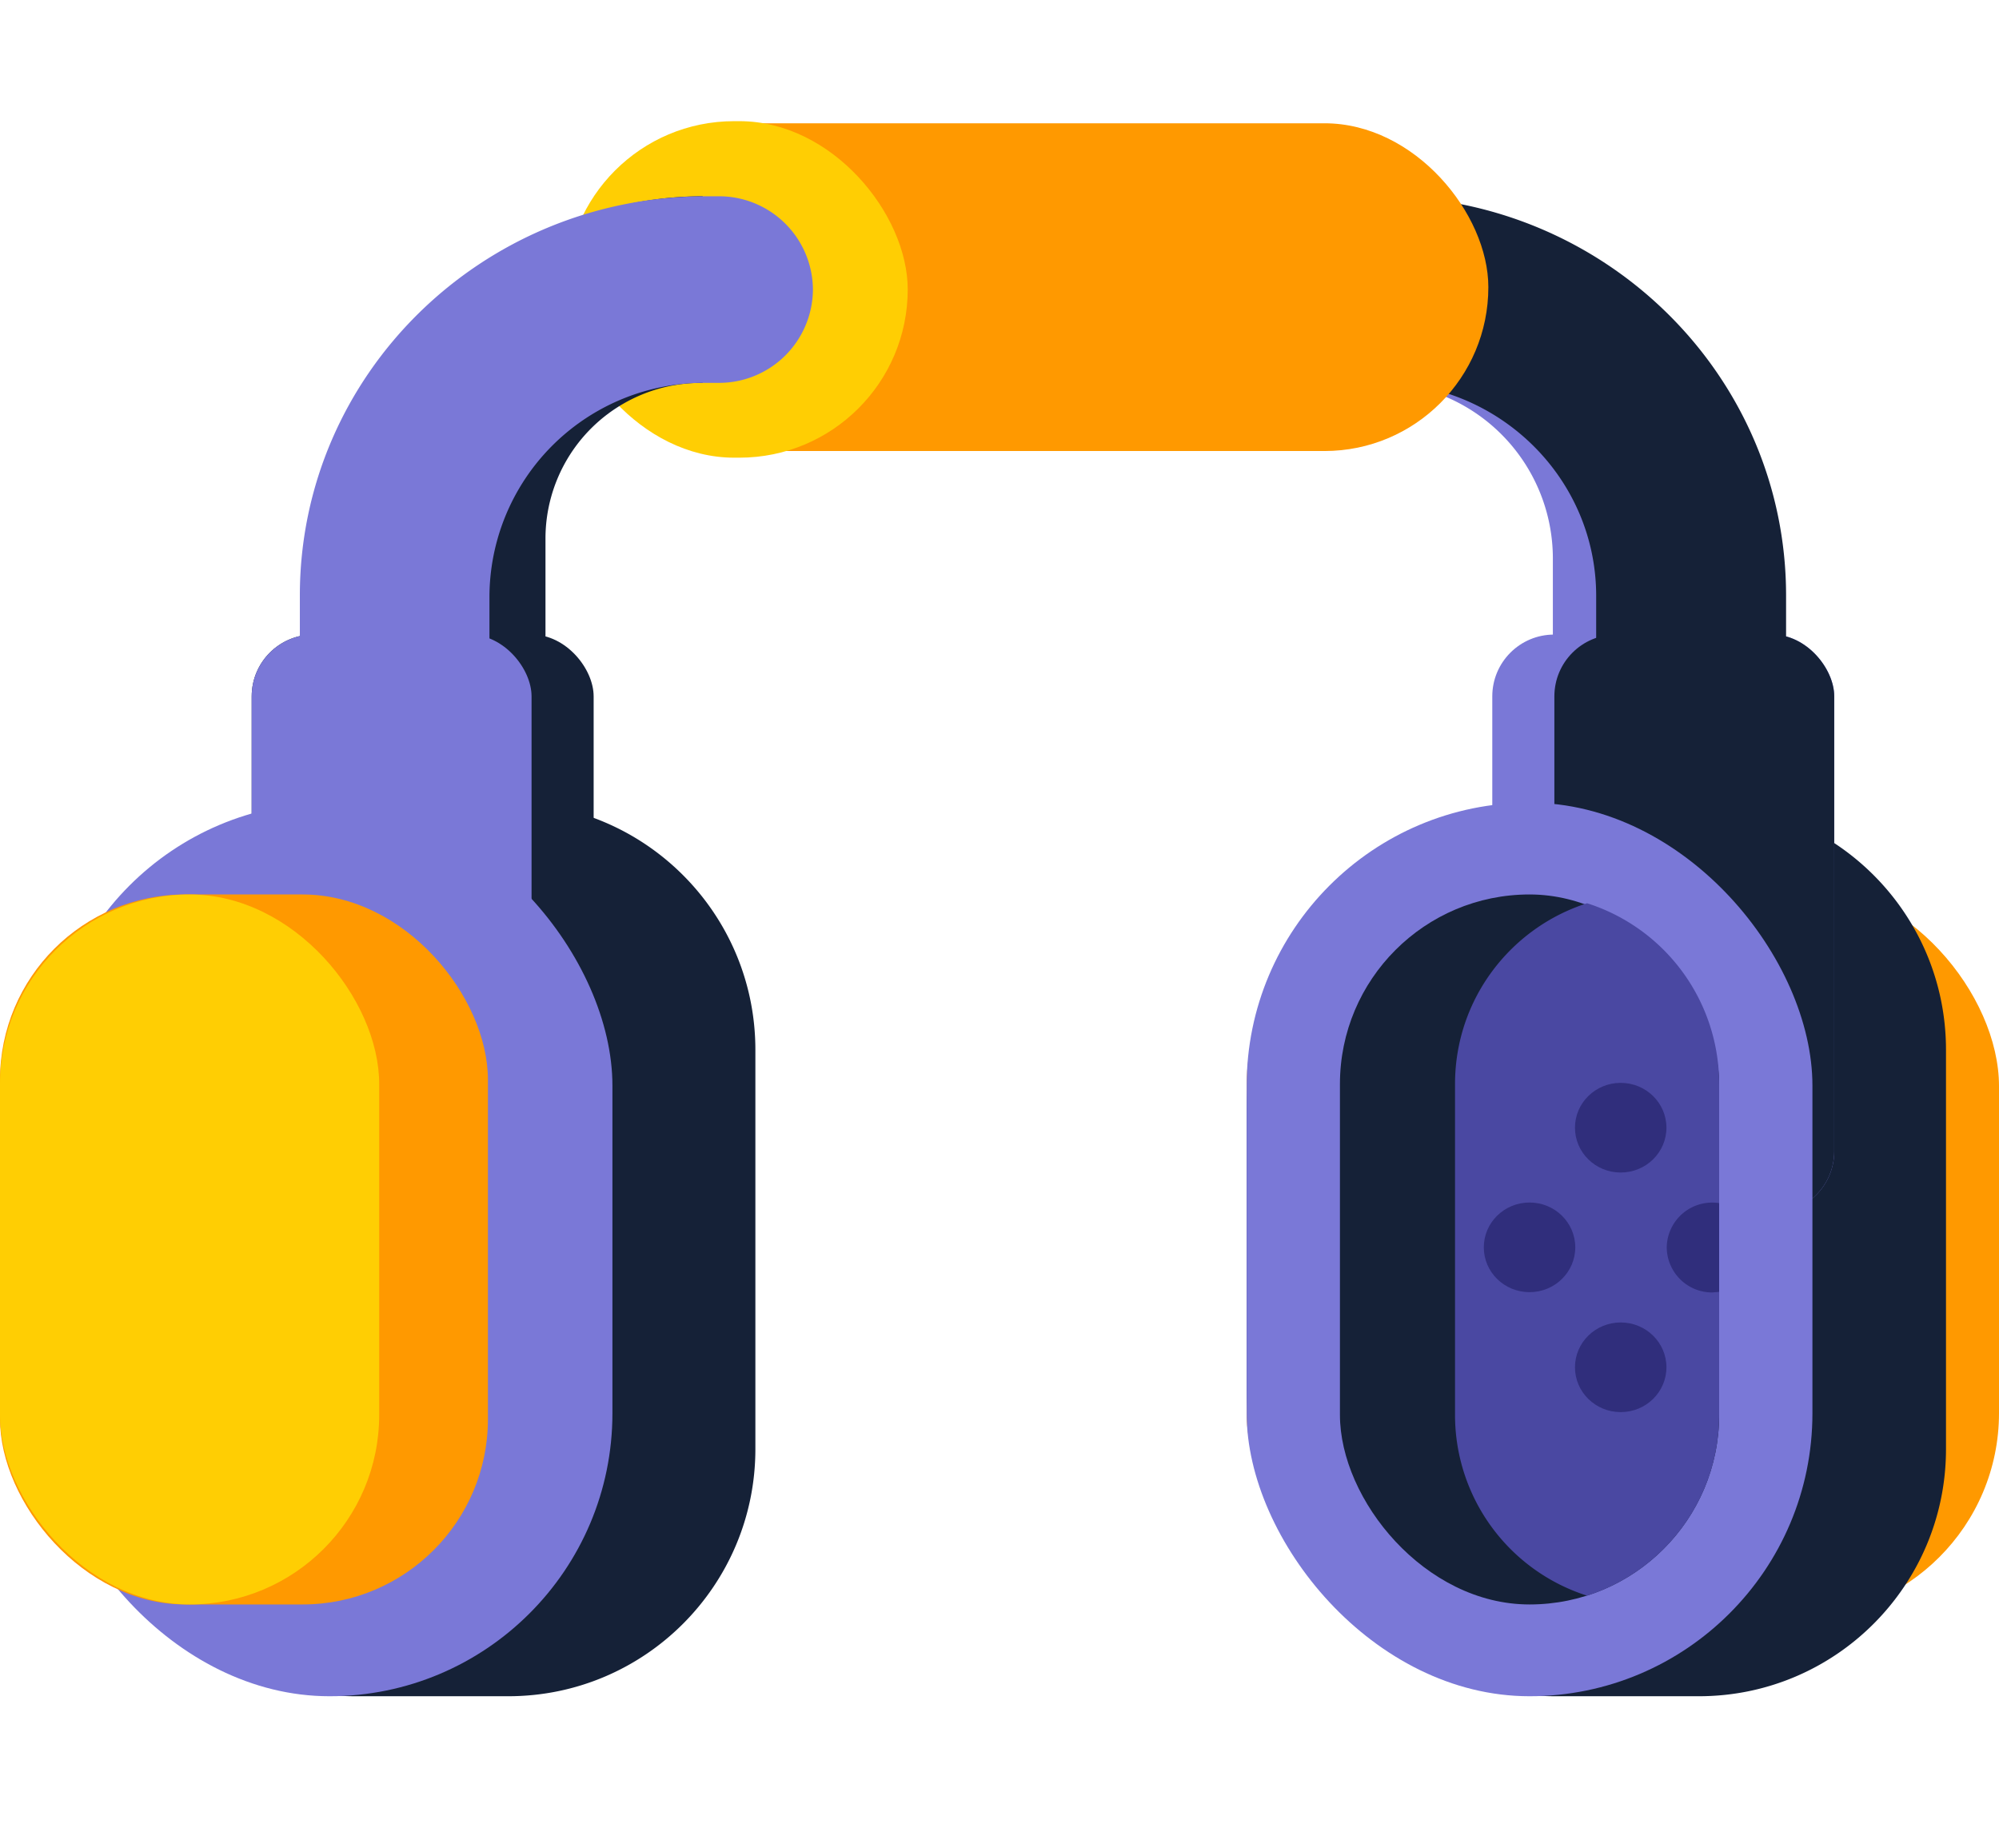 <svg xmlns="http://www.w3.org/2000/svg" fill="none" viewBox="0 0 66 61"><rect width="24.84" height="24.25" x="41.16" y="29.13" fill="#F90" rx="6.73"/><rect width="11.29" height="19.1" x="8.31" y="20.95" fill="#152137" rx="2.04"/><path fill="#152137" d="M41.16 36.7a10.2 10.2 0 0 1 10.2-10.2h4.73c4.5 0 8.16 3.65 8.16 8.16v13.18c0 4.5-3.65 8.16-8.16 8.16h-4.73a10.2 10.2 0 0 1-10.2-10.2v-9.1Z"/><rect width="11.29" height="19.1" x="49.27" y="20.95" fill="#7A78D7" rx="2.04"/><path fill="#7A78D7" fill-rule="evenodd" d="M51.27 18.4a5.8 5.8 0 0 0-5.85-5.76V6.48c6.69 0 12.11 5.34 12.11 11.92v11.47h-6.26V18.4Z" clip-rule="evenodd"/><path fill="#152137" fill-rule="evenodd" d="M35.92 9.56a3.1 3.1 0 0 1 3.14-3.08h6.51c7.4 0 13.4 5.9 13.4 13.18v10.21H52.7v-10.2c0-3.88-3.2-7.03-7.14-7.03h-6.51a3.1 3.1 0 0 1-3.14-3.08Z" clip-rule="evenodd"/><rect width="9.24" height="19.1" x="51.32" y="20.95" fill="#152137" rx="2.04"/><rect width="18.68" height="29.5" x="41.16" y="26.5" fill="#7A78D7" rx="9.34"/><path fill="#152137" d="M1.54 36.7a10.2 10.2 0 0 1 10.2-10.2h5.04c4.5 0 8.16 3.65 8.16 8.16v13.18c0 4.5-3.65 8.16-8.16 8.16h-5.04a10.2 10.2 0 0 1-10.2-10.2v-9.1Z"/><rect width="30.07" height="10.82" x="19.07" y="4.07" fill="#F90" rx="5.41"/><rect width="11.29" height="11.11" x="18.68" y="4" fill="#FFCE03" rx="5.56"/><path fill="#152137" fill-rule="evenodd" d="M11.75 17.74c0-6.22 5.13-11.26 11.45-11.26v6.16a5.14 5.14 0 0 0-5.19 5.1v12.33h-6.26V17.74Z" clip-rule="evenodd"/><path fill="#7A78D7" fill-rule="evenodd" d="M9.9 19.66c0-7.28 6-13.18 13.4-13.18h.4a3.1 3.1 0 0 1 3.14 3.08 3.1 3.1 0 0 1-3.13 3.08h-.41a7.08 7.08 0 0 0-7.14 7.02v10.41H9.9v-10.4Z" clip-rule="evenodd"/><rect width="9.24" height="19.1" x="8.31" y="20.95" fill="#7A78D7" rx="2.04"/><rect width="18.68" height="29.5" x="1.54" y="26.5" fill="#7A78D7" rx="9.34"/><rect width="12.52" height="23.44" x="44.24" y="29.53" fill="#152137" rx="6.26"/><rect width="16.11" height="23.44" y="29.53" fill="#F90" rx="6.12"/><rect width="12.52" height="23.44" y="29.53" fill="#FFCE03" rx="6.26"/><path fill="#4A48A2" fill-rule="evenodd" d="M52.4 29.82a6.26 6.26 0 0 1 4.36 5.97v10.92c0 2.8-1.83 5.16-4.36 5.97a6.26 6.26 0 0 1-4.36-5.97V35.79c0-2.8 1.83-5.16 4.36-5.97Z" clip-rule="evenodd"/><ellipse cx="53.51" cy="37.23" fill="#302E7C" rx="1.51" ry="1.48"/><ellipse cx="50.5" cy="41.18" fill="#302E7C" rx="1.51" ry="1.48"/><path fill="#302E7C" fill-rule="evenodd" d="M56.76 39.72v2.93l-.23.02a1.5 1.5 0 0 1-1.5-1.49 1.5 1.5 0 0 1 1.73-1.46Z" clip-rule="evenodd"/><ellipse cx="53.51" cy="45.14" fill="#302E7C" rx="1.51" ry="1.48"/></svg>